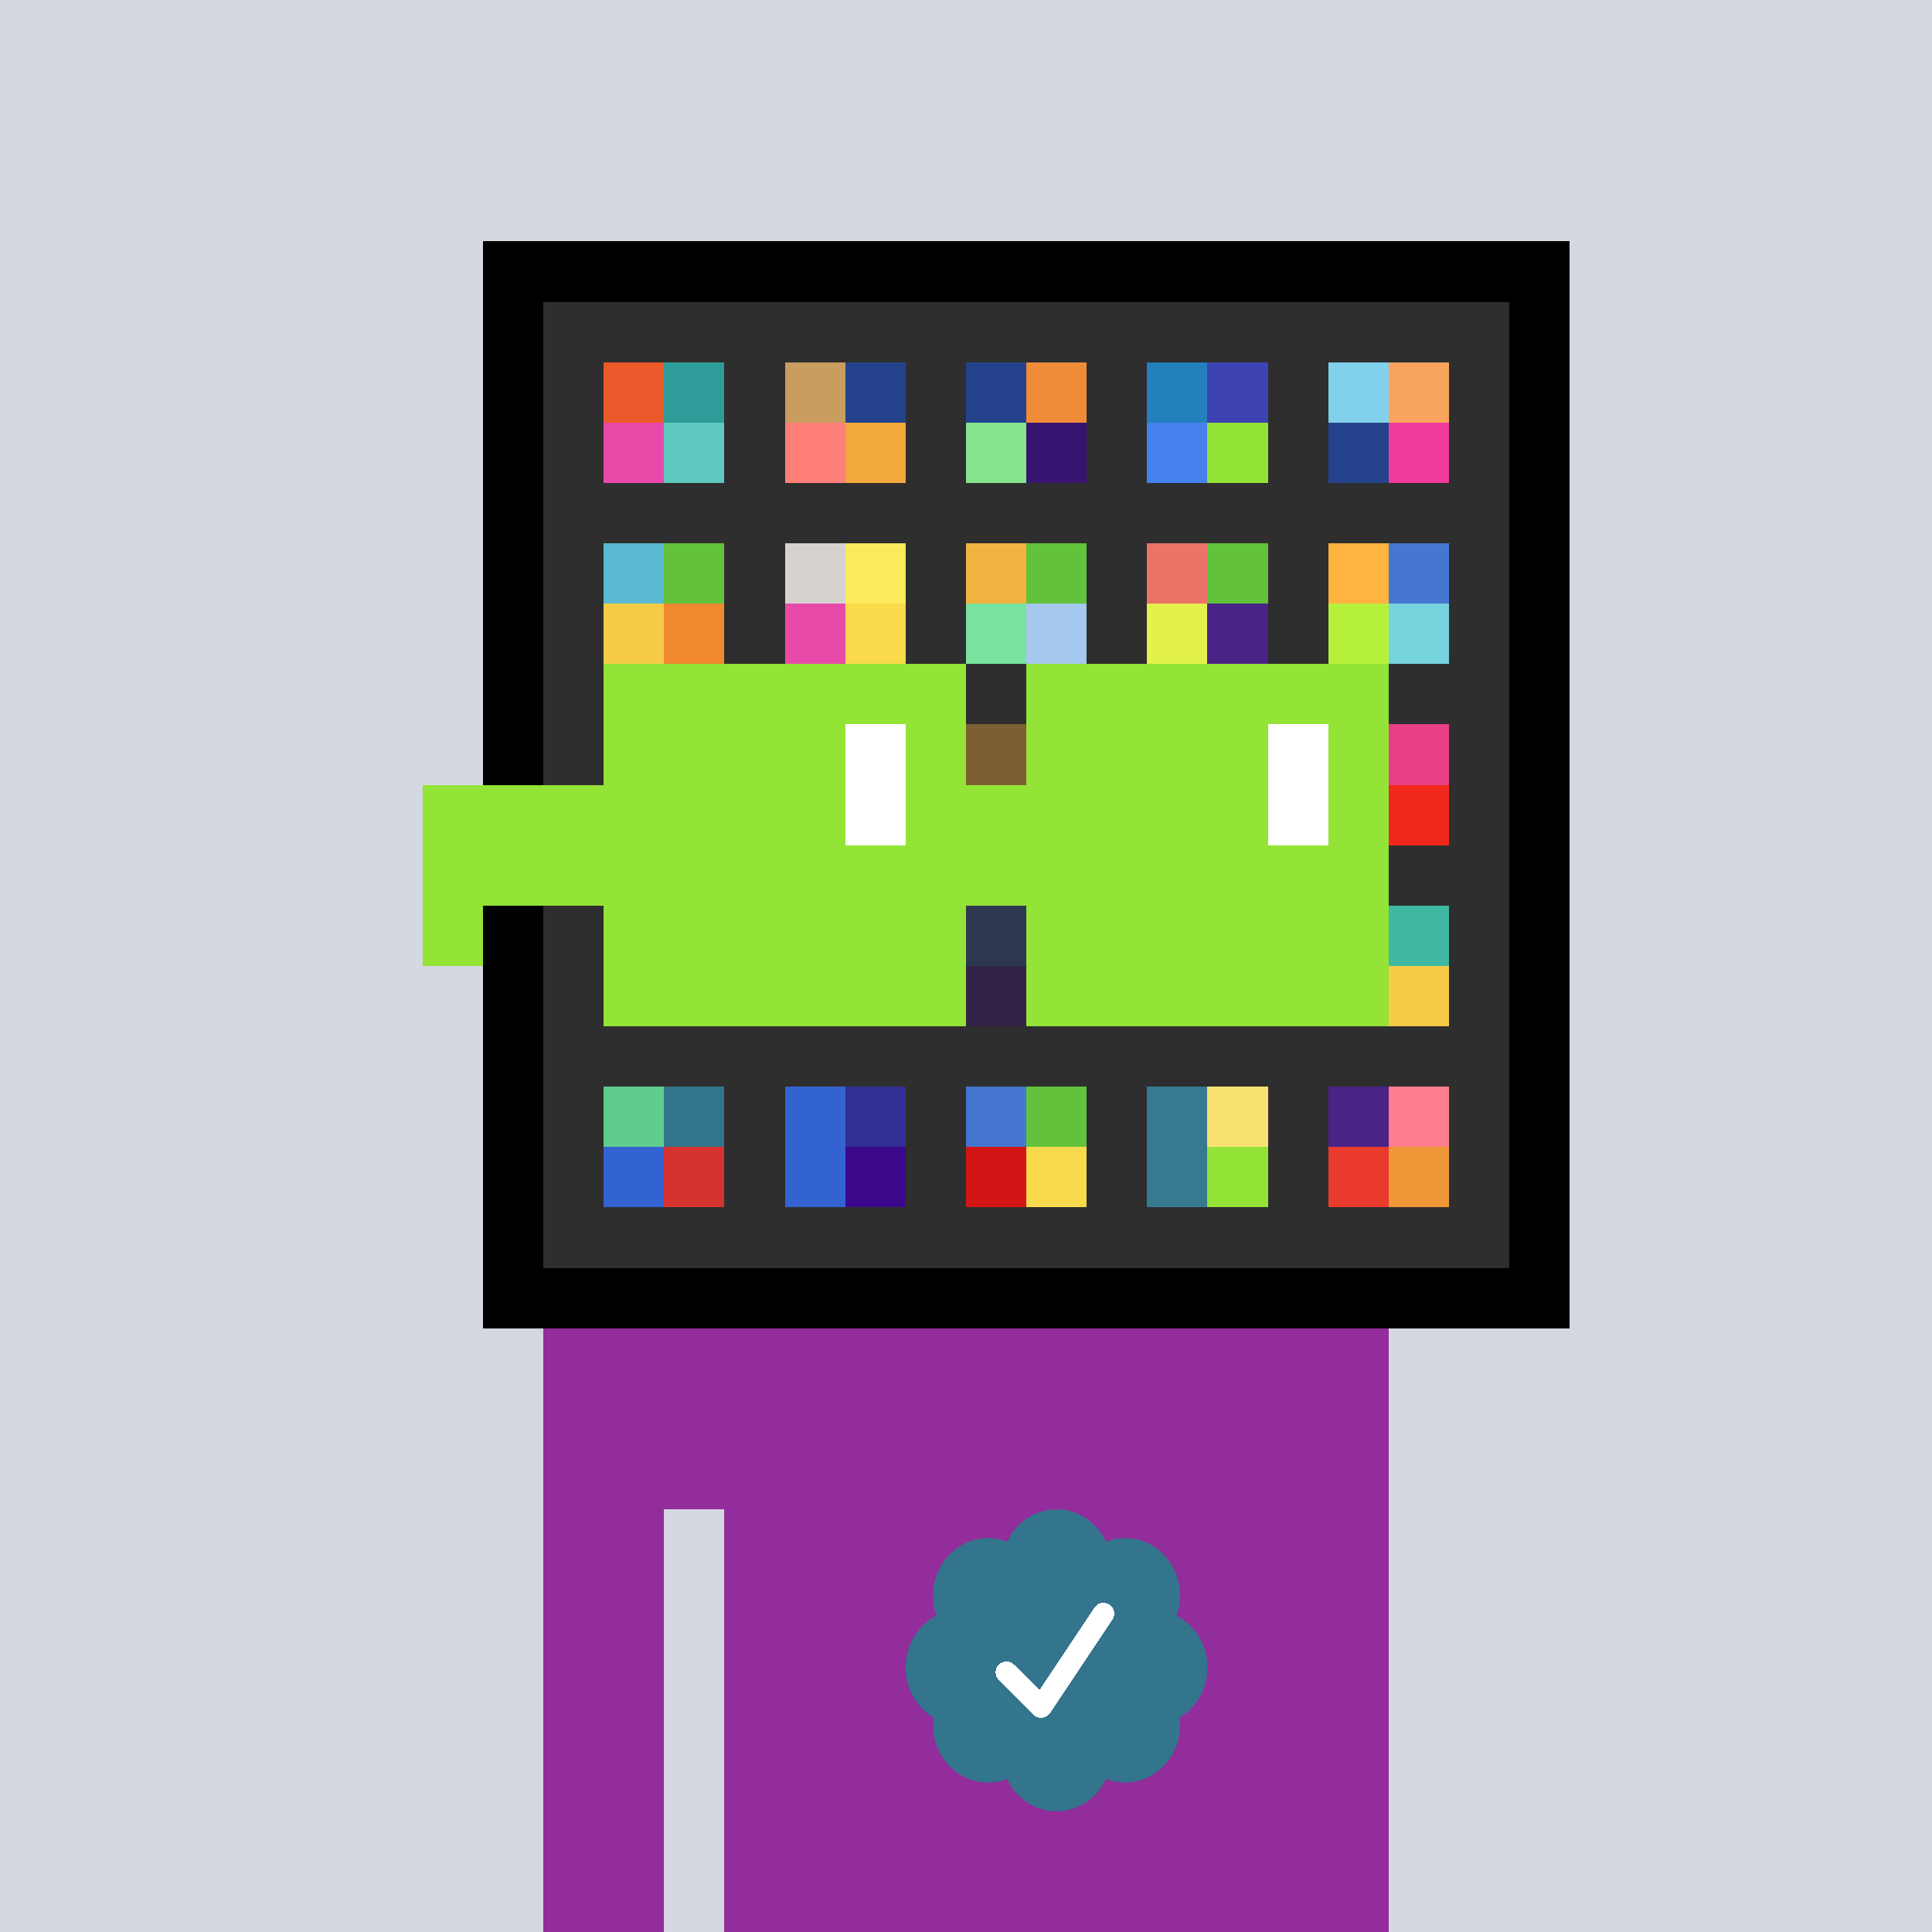 <svg xmlns="http://www.w3.org/2000/svg" width="2000" height="2000" shape-rendering="crispEdges" viewBox="0 0 320 320"><defs><style>.check{fill:#33758d}</style></defs><path fill="#D5D7E1" d="M0 0h320v320H0z"/><path fill="#000" d="M80 40h180v180H80z"/><path fill="#2E2E2E" d="M90 50h160v160H90z"/><path fill="#EB5A2A" d="M100 60h10v10h-10z"/><path fill="#E84AA9" d="M100 70h10v10h-10z"/><path fill="#2E9D9A" d="M110 60h10v10h-10z"/><path fill="#5FC9BF" d="M110 70h10v10h-10z"/><path fill="#C99C5F" d="M130 60h10v10h-10z"/><path fill="#FF8079" d="M130 70h10v10h-10z"/><path fill="#25438C" d="M140 60h10v10h-10z"/><path fill="#F2A93C" d="M140 70h10v10h-10z"/><path fill="#25438C" d="M160 60h10v10h-10z"/><path fill="#86E48E" d="M160 70h10v10h-10z"/><path fill="#EF8C37" d="M170 60h10v10h-10z"/><path fill="#371471" d="M170 70h10v10h-10z"/><path fill="#2480BD" d="M190 60h10v10h-10z"/><path fill="#4581EE" d="M190 70h10v10h-10z"/><path fill="#3D43B3" d="M200 60h10v10h-10z"/><path fill="#94E337" d="M200 70h10v10h-10z"/><path fill="#81D1EC" d="M220 60h10v10h-10z"/><path fill="#25438C" d="M220 70h10v10h-10z"/><path fill="#F9A45C" d="M230 60h10v10h-10z"/><path fill="#F2399D" d="M230 70h10v10h-10z"/><path fill="#5ABAD3" d="M100 90h10v10h-10z"/><path fill="#F6CB45" d="M100 100h10v10h-10z"/><path fill="#63C23C" d="M110 90h10v10h-10z"/><path fill="#F18930" d="M110 100h10v10h-10z"/><path fill="#D6D3CE" d="M130 90h10v10h-10z"/><path fill="#E84AA9" d="M130 100h10v10h-10z"/><path fill="#FBEA5B" d="M140 90h10v10h-10z"/><path fill="#F9DA4A" d="M140 100h10v10h-10z"/><path fill="#F2B341" d="M160 90h10v10h-10z"/><path fill="#77E39F" d="M160 100h10v10h-10z"/><path fill="#63C23C" d="M170 90h10v10h-10z"/><path fill="#A4C8EE" d="M170 100h10v10h-10z"/><path fill="#EC7368" d="M190 90h10v10h-10z"/><path fill="#E2F24A" d="M190 100h10v10h-10z"/><path fill="#63C23C" d="M200 90h10v10h-10z"/><path fill="#4A2387" d="M200 100h10v10h-10z"/><path fill="#FFB340" d="M220 90h10v10h-10z"/><path fill="#B5F13B" d="M220 100h10v10h-10z"/><path fill="#4576D0" d="M230 90h10v10h-10z"/><path fill="#77D3DE" d="M230 100h10v10h-10z"/><path fill="#F2A93C" d="M160 120h10v10h-10z"/><path fill="#E73E85" d="M230 120h10v10h-10z"/><path fill="#F2281C" d="M230 130h10v10h-10z"/><path fill="#2E4985" d="M160 150h10v10h-10z"/><path fill="#371471" d="M160 160h10v10h-10z"/><path fill="#3EB8A1" d="M230 150h10v10h-10z"/><path fill="#F6CB45" d="M230 160h10v10h-10z"/><path fill="#5FCD8C" d="M100 180h10v10h-10z"/><path fill="#3263D0" d="M100 190h10v10h-10z"/><path fill="#33758D" d="M110 180h10v10h-10z"/><path fill="#D5332F" d="M110 190h10v10h-10z"/><path fill="#3263D0" d="M130 180h10v10h-10zM130 190h10v10h-10z"/><path fill="#322F92" d="M140 180h10v10h-10z"/><path fill="#3B088C" d="M140 190h10v10h-10z"/><path fill="#4576D0" d="M160 180h10v10h-10z"/><path fill="#D41515" d="M160 190h10v10h-10z"/><path fill="#63C23C" d="M170 180h10v10h-10z"/><path fill="#F9DA4D" d="M170 190h10v10h-10z"/><path fill="#367A8F" d="M190 180h10v10h-10zM190 190h10v10h-10z"/><path fill="#FAE272" d="M200 180h10v10h-10z"/><path fill="#94E337" d="M200 190h10v10h-10z"/><path fill="#4A2387" d="M220 180h10v10h-10z"/><path fill="#EA3A2D" d="M220 190h10v10h-10z"/><path fill="#FF7F8E" d="M230 180h10v10h-10z"/><path fill="#F09837" d="M230 190h10v10h-10z"/><path fill="#922D9B" d="M90 220h20v100H90V220Zm20 0h10v30h-10v-30Zm10 0h110v100H120V220Z"/><path d="M200 276.191c0-3.762-2.083-7.024-5.114-8.572a9.97 9.97 0 0 0 .567-3.333c0-5.262-4.072-9.519-9.091-9.519-1.118 0-2.19.199-3.18.595-1.472-3.184-4.586-5.362-8.181-5.362-3.595 0-6.704 2.184-8.182 5.357a8.604 8.604 0 0 0-3.182-.595c-5.023 0-9.09 4.262-9.09 9.524 0 1.176.198 2.295.565 3.333-3.028 1.548-5.112 4.805-5.112 8.572 0 3.559 1.862 6.661 4.624 8.299-.048.405-.077.81-.077 1.225 0 5.262 4.067 9.523 9.09 9.523 1.12 0 2.191-.204 3.179-.594 1.476 3.175 4.586 5.356 8.183 5.356 3.6 0 6.71-2.181 8.183-5.356.988.387 2.059.59 3.18.59 5.024 0 9.091-4.263 9.091-9.525 0-.413-.029-.818-.079-1.22 2.757-1.637 4.626-4.739 4.626-8.296v-.002Z" class="check" shape-rendering="geometricPrecision"/><path fill="#fff" d="m184.249 268.252-10.319 15.476a1.785 1.785 0 0 1-2.478.496l-.274-.224-5.75-5.75a1.784 1.784 0 1 1 2.524-2.524l4.214 4.207 9.106-13.666a1.787 1.787 0 0 1 2.476-.493 1.784 1.784 0 0 1 .501 2.476v.002Z"/><path fill="#2E2E2E" fill-opacity=".6" d="M160 120h10v50h-10z"/><path fill="#fff" d="M130 120h-20v10h20v-10Zm0 10h-20v10h20v-10Zm0 10h-20v10h20v-10Zm0 10h-20v10h20v-10Z"/><path fill="#000" d="M150 120h-20v10h20v-10Zm0 10h-20v10h20v-10Zm0 10h-20v10h20v-10Zm0 10h-20v10h20v-10Z"/><path fill="#fff" d="M200 120h-20v10h20v-10Zm0 10h-20v10h20v-10Zm0 10h-20v10h20v-10Zm0 10h-20v10h20v-10Z"/><path fill="#000" d="M220 120h-20v10h20v-10Zm0 10h-20v10h20v-10Zm0 10h-20v10h20v-10Zm0 10h-20v10h20v-10Z"/><path fill="#94E337" d="M160 110h-60v10h60v-10Zm70 0h-60v10h60v-10Zm-120 10h-10v10h10v-10Zm50 0h-10v10h10v-10Zm20 0h-10v10h10v-10Zm50 0h-10v10h10v-10Zm0 10h-10v10h10v-10Zm-120 10h-10v10h10v-10Zm50 0h-10v10h10v-10Zm20 0h-10v10h10v-10Zm50 0h-10v10h10v-10Zm-150 0H70v10h10v-10Zm0 10H70v10h10v-10Zm30 0h-10v10h10v-10Zm50 0h-10v10h10v-10Zm20 0h-10v10h10v-10Zm50 0h-10v10h10v-10Zm-70 10h-60v10h60v-10Zm70 0h-60v10h60v-10Zm-120-30H70v10h40v-10Zm70 0h-30v10h30v-10ZM110 120h40v40h-40zM180 120h40v40h-40z"/><path fill="#FFF" d="M140 120h10v20h-10zM210 120h10v20h-10z"/><path fill="#94E337" d="M80 140h45v10H80v-10Zm45 0h45v10h-45v-10Z"/></svg>